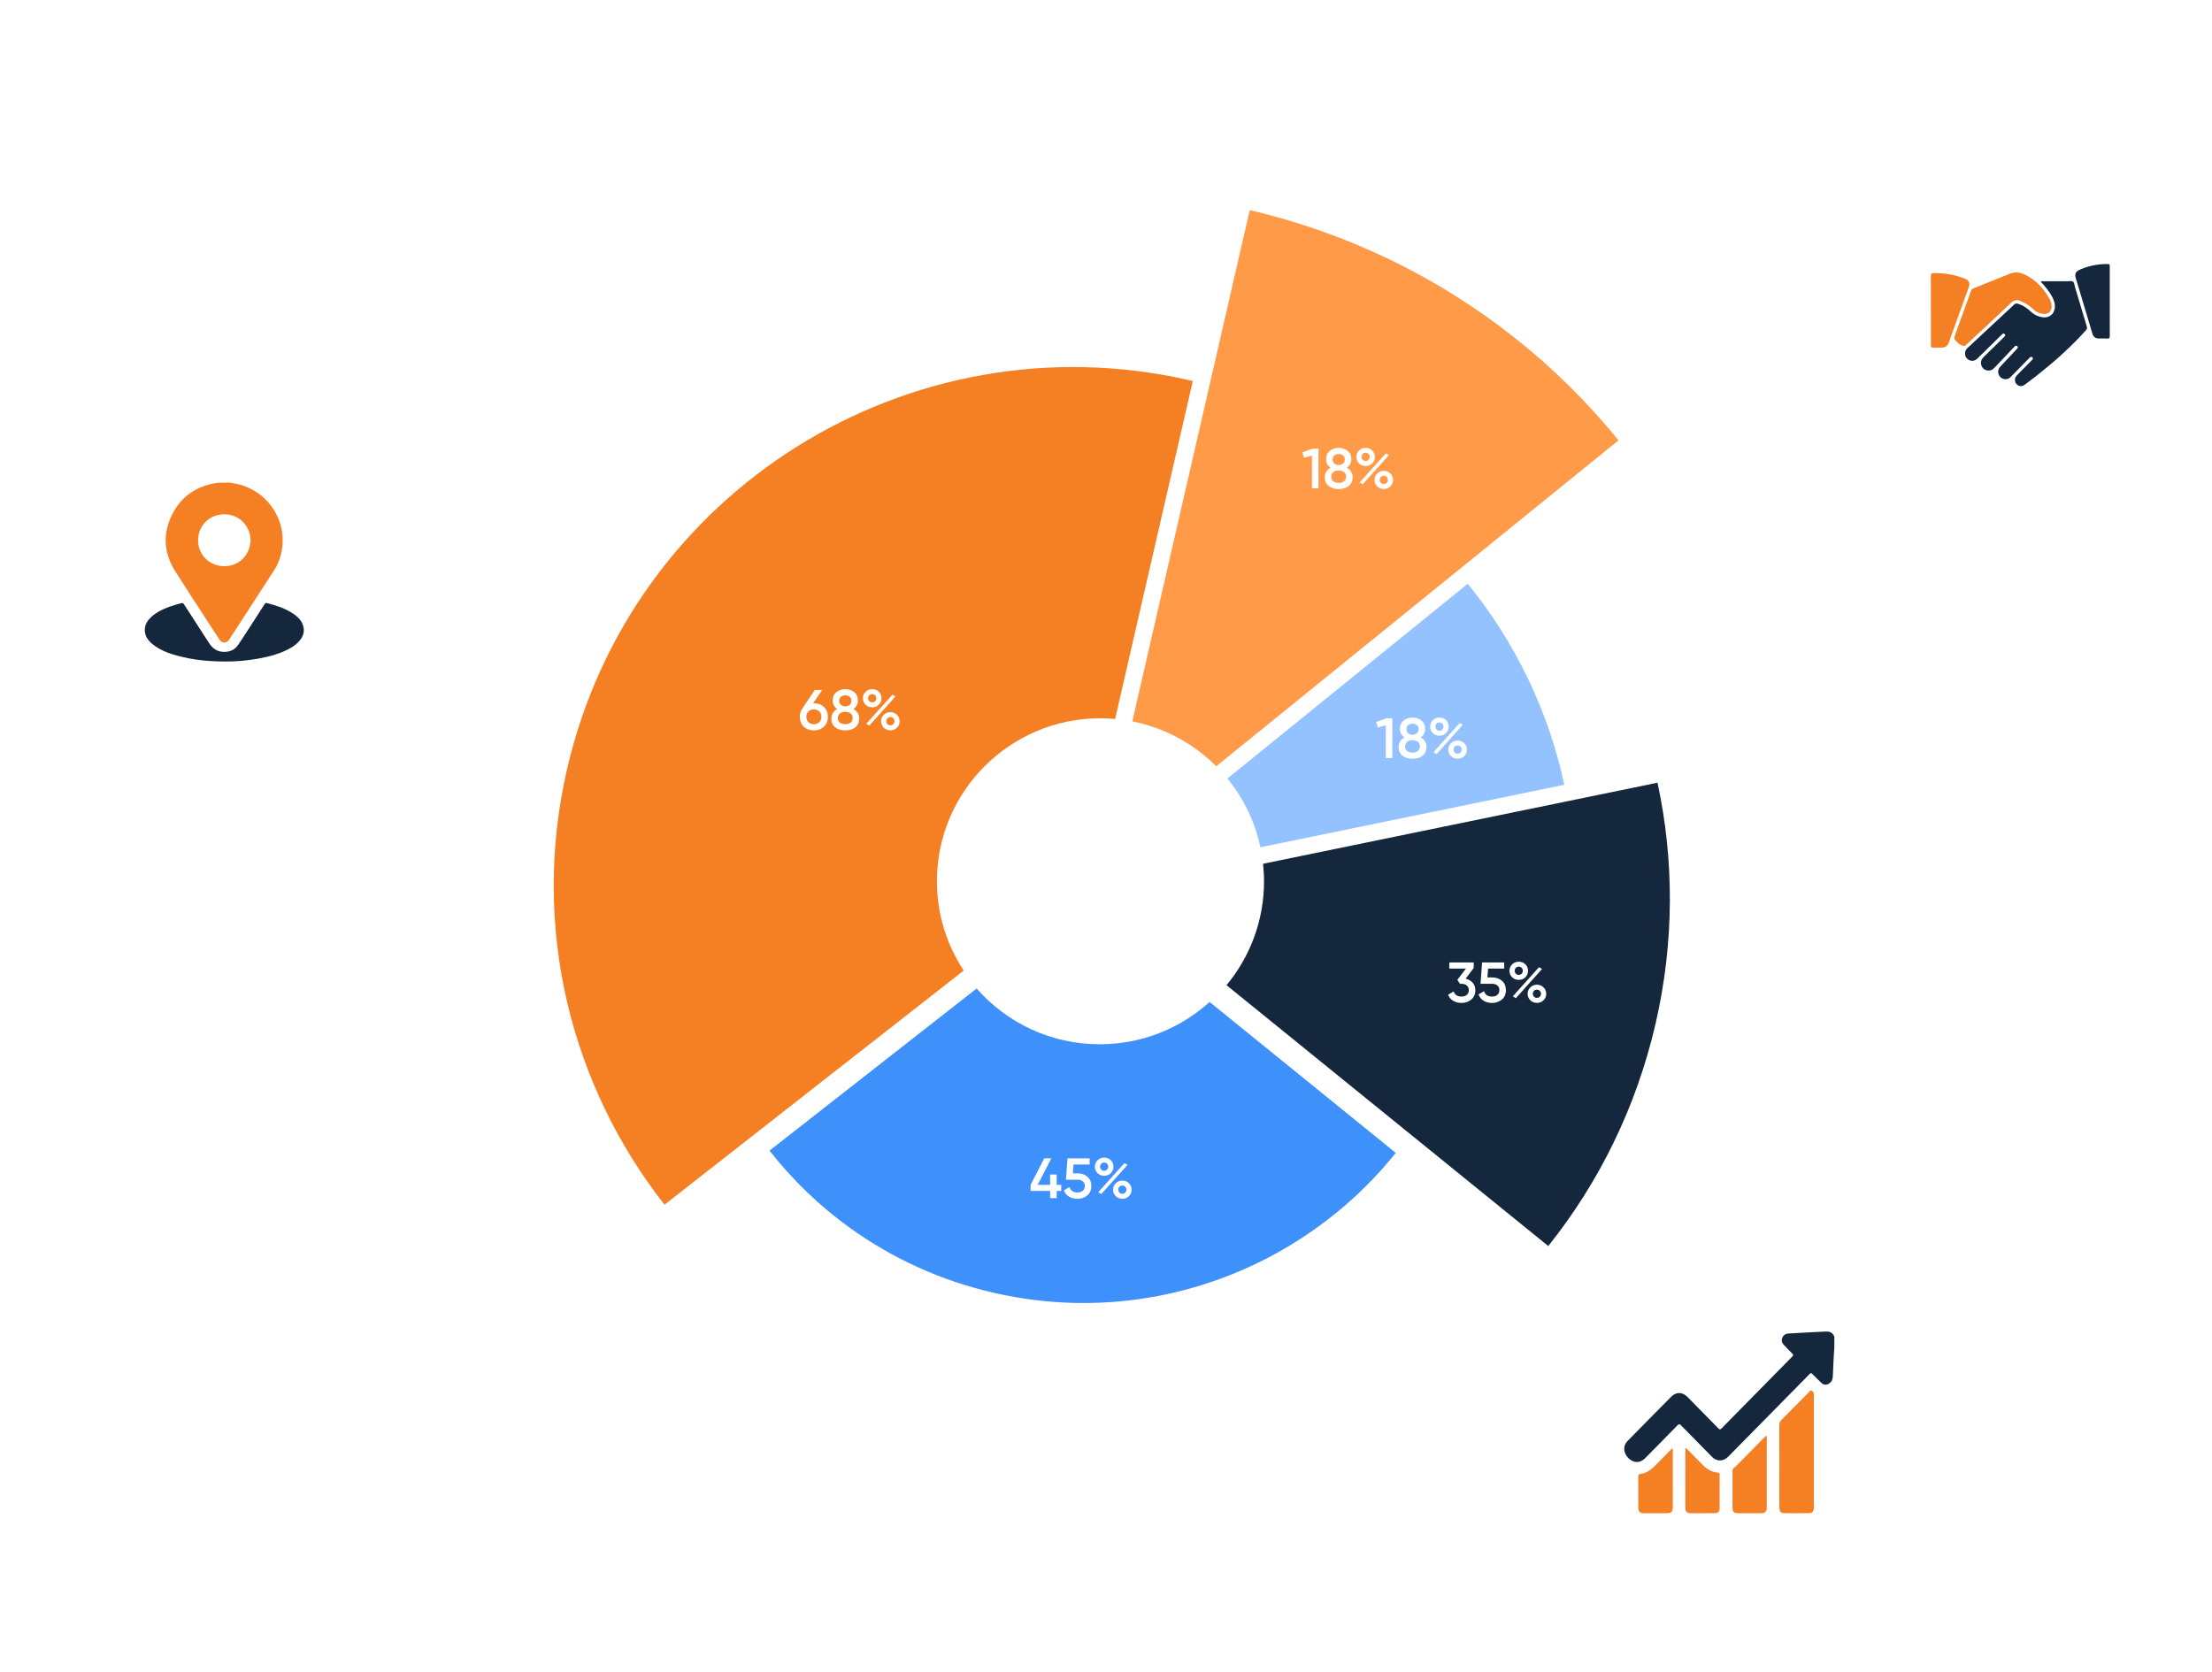 <?xml version="1.0" encoding="UTF-8"?>
<svg xmlns="http://www.w3.org/2000/svg" width="779" height="589" viewBox="0 0 779 589" fill="none">
  <g clip-path="url(#clip0_4932_101)">
    <path d="M387.546 252.985C389.28 252.985 391.013 253.089 392.712 253.227L420.068 134.215C419.687 134.111 419.34 134.008 418.958 133.938C320.422 111.401 222.233 172.826 199.662 271.063C186.834 326.853 201.188 382.505 234.021 424.33L339.388 341.855C333.424 332.833 329.957 322.014 329.957 310.4C329.957 278.702 355.753 252.985 387.546 252.985Z" fill="#F58023"></path>
    <path d="M583.701 275.694L444.807 304.246C445.015 306.251 445.154 308.325 445.154 310.399C445.154 324.295 440.196 337.05 431.944 347.005L545.25 438.882C563.071 416.587 576.246 390.074 583.077 360.416C589.699 331.588 589.56 302.829 583.735 275.729L583.701 275.694Z" fill="#14273D"></path>
    <path d="M343.983 348.146L271 405.284C279.113 415.619 288.648 424.848 299.465 432.591C314.235 443.203 331.328 451.119 350.189 455.405C387.01 463.805 423.727 456.926 453.753 438.986C468.141 430.379 480.97 419.283 491.545 406.079L425.981 352.916C415.753 362.179 402.196 367.814 387.288 367.814C369.987 367.814 354.489 360.209 343.949 348.18L343.983 348.146Z" fill="#3E90FB"></path>
    <path d="M550.902 276.421C545.319 250.358 533.566 226.092 516.889 205.629L432.256 274.209C437.908 281.122 441.964 289.383 443.871 298.44L550.902 276.421Z" fill="#93C2FF"></path>
    <path d="M428.338 269.888L570.006 155.093C559.119 141.75 546.81 129.514 533.15 118.763C506.626 97.816 475.179 82.227 440.127 74L398.764 254.091C410.205 256.338 420.433 261.972 428.338 269.922V269.888Z" fill="#FF9A49"></path>
    <path d="M462.338 158H464.338V172H462.038V160.46L459.218 161.26L458.658 159.3L462.338 158ZM474.3 164.72C475.673 165.48 476.36 166.613 476.36 168.12C476.36 169.4 475.913 170.413 475.02 171.16C474.127 171.893 472.94 172.26 471.46 172.26C469.98 172.26 468.787 171.893 467.88 171.16C466.987 170.413 466.54 169.4 466.54 168.12C466.54 167.4 466.72 166.747 467.08 166.16C467.44 165.56 467.947 165.08 468.6 164.72C467.547 164.027 467.02 163.04 467.02 161.76C467.02 160.48 467.447 159.493 468.3 158.8C469.153 158.093 470.207 157.74 471.46 157.74C472.7 157.74 473.747 158.093 474.6 158.8C475.467 159.493 475.9 160.48 475.9 161.76C475.9 163.04 475.367 164.027 474.3 164.72ZM471.46 159.92C470.833 159.92 470.32 160.087 469.92 160.42C469.52 160.753 469.32 161.233 469.32 161.86C469.32 162.46 469.52 162.933 469.92 163.28C470.333 163.627 470.847 163.8 471.46 163.8C472.06 163.8 472.567 163.627 472.98 163.28C473.393 162.933 473.6 162.46 473.6 161.86C473.6 161.233 473.393 160.753 472.98 160.42C472.58 160.087 472.073 159.92 471.46 159.92ZM471.46 170.08C472.233 170.08 472.86 169.893 473.34 169.52C473.82 169.133 474.06 168.593 474.06 167.9C474.06 167.207 473.82 166.673 473.34 166.3C472.86 165.913 472.233 165.72 471.46 165.72C470.673 165.72 470.04 165.913 469.56 166.3C469.08 166.673 468.84 167.207 468.84 167.9C468.84 168.593 469.08 169.133 469.56 169.52C470.04 169.893 470.673 170.08 471.46 170.08ZM483.26 163.22C482.647 163.833 481.873 164.14 480.94 164.14C480.007 164.14 479.227 163.833 478.6 163.22C477.973 162.593 477.66 161.833 477.66 160.94C477.66 160.047 477.973 159.293 478.6 158.68C479.227 158.053 480.007 157.74 480.94 157.74C481.873 157.74 482.647 158.047 483.26 158.66C483.887 159.273 484.2 160.033 484.2 160.94C484.2 161.833 483.887 162.593 483.26 163.22ZM480.92 162.38C481.347 162.38 481.693 162.24 481.96 161.96C482.227 161.68 482.36 161.34 482.36 160.94C482.36 160.527 482.227 160.18 481.96 159.9C481.693 159.62 481.347 159.48 480.92 159.48C480.507 159.48 480.167 159.62 479.9 159.9C479.633 160.18 479.5 160.527 479.5 160.94C479.5 161.34 479.633 161.68 479.9 161.96C480.167 162.24 480.507 162.38 480.92 162.38ZM478.84 169.94L488.06 159.68L489.14 160.3L479.92 170.58L478.84 169.94ZM487.34 172.24C486.407 172.24 485.627 171.933 485 171.32C484.373 170.693 484.06 169.933 484.06 169.04C484.06 168.147 484.373 167.393 485 166.78C485.627 166.153 486.407 165.84 487.34 165.84C488.26 165.84 489.033 166.153 489.66 166.78C490.287 167.393 490.6 168.147 490.6 169.04C490.6 169.933 490.287 170.693 489.66 171.32C489.033 171.933 488.26 172.24 487.34 172.24ZM487.32 170.48C487.747 170.48 488.093 170.34 488.36 170.06C488.627 169.78 488.76 169.44 488.76 169.04C488.76 168.627 488.627 168.28 488.36 168C488.093 167.72 487.747 167.58 487.32 167.58C486.907 167.58 486.567 167.72 486.3 168C486.033 168.28 485.9 168.627 485.9 169.04C485.9 169.44 486.033 169.78 486.3 170.06C486.567 170.34 486.907 170.48 487.32 170.48Z" fill="white"></path>
    <path d="M488.338 253H490.338V267H488.038V255.46L485.218 256.26L484.658 254.3L488.338 253ZM500.3 259.72C501.673 260.48 502.36 261.613 502.36 263.12C502.36 264.4 501.913 265.413 501.02 266.16C500.127 266.893 498.94 267.26 497.46 267.26C495.98 267.26 494.787 266.893 493.88 266.16C492.987 265.413 492.54 264.4 492.54 263.12C492.54 262.4 492.72 261.747 493.08 261.16C493.44 260.56 493.947 260.08 494.6 259.72C493.547 259.027 493.02 258.04 493.02 256.76C493.02 255.48 493.447 254.493 494.3 253.8C495.153 253.093 496.207 252.74 497.46 252.74C498.7 252.74 499.747 253.093 500.6 253.8C501.467 254.493 501.9 255.48 501.9 256.76C501.9 258.04 501.367 259.027 500.3 259.72ZM497.46 254.92C496.833 254.92 496.32 255.087 495.92 255.42C495.52 255.753 495.32 256.233 495.32 256.86C495.32 257.46 495.52 257.933 495.92 258.28C496.333 258.627 496.847 258.8 497.46 258.8C498.06 258.8 498.567 258.627 498.98 258.28C499.393 257.933 499.6 257.46 499.6 256.86C499.6 256.233 499.393 255.753 498.98 255.42C498.58 255.087 498.073 254.92 497.46 254.92ZM497.46 265.08C498.233 265.08 498.86 264.893 499.34 264.52C499.82 264.133 500.06 263.593 500.06 262.9C500.06 262.207 499.82 261.673 499.34 261.3C498.86 260.913 498.233 260.72 497.46 260.72C496.673 260.72 496.04 260.913 495.56 261.3C495.08 261.673 494.84 262.207 494.84 262.9C494.84 263.593 495.08 264.133 495.56 264.52C496.04 264.893 496.673 265.08 497.46 265.08ZM509.26 258.22C508.647 258.833 507.873 259.14 506.94 259.14C506.007 259.14 505.227 258.833 504.6 258.22C503.973 257.593 503.66 256.833 503.66 255.94C503.66 255.047 503.973 254.293 504.6 253.68C505.227 253.053 506.007 252.74 506.94 252.74C507.873 252.74 508.647 253.047 509.26 253.66C509.887 254.273 510.2 255.033 510.2 255.94C510.2 256.833 509.887 257.593 509.26 258.22ZM506.92 257.38C507.347 257.38 507.693 257.24 507.96 256.96C508.227 256.68 508.36 256.34 508.36 255.94C508.36 255.527 508.227 255.18 507.96 254.9C507.693 254.62 507.347 254.48 506.92 254.48C506.507 254.48 506.167 254.62 505.9 254.9C505.633 255.18 505.5 255.527 505.5 255.94C505.5 256.34 505.633 256.68 505.9 256.96C506.167 257.24 506.507 257.38 506.92 257.38ZM504.84 264.94L514.06 254.68L515.14 255.3L505.92 265.58L504.84 264.94ZM513.34 267.24C512.407 267.24 511.627 266.933 511 266.32C510.373 265.693 510.06 264.933 510.06 264.04C510.06 263.147 510.373 262.393 511 261.78C511.627 261.153 512.407 260.84 513.34 260.84C514.26 260.84 515.033 261.153 515.66 261.78C516.287 262.393 516.6 263.147 516.6 264.04C516.6 264.933 516.287 265.693 515.66 266.32C515.033 266.933 514.26 267.24 513.34 267.24ZM513.32 265.48C513.747 265.48 514.093 265.34 514.36 265.06C514.627 264.78 514.76 264.44 514.76 264.04C514.76 263.627 514.627 263.28 514.36 263C514.093 262.72 513.747 262.58 513.32 262.58C512.907 262.58 512.567 262.72 512.3 263C512.033 263.28 511.9 263.627 511.9 264.04C511.9 264.44 512.033 264.78 512.3 265.06C512.567 265.34 512.907 265.48 513.32 265.48Z" fill="white"></path>
    <path d="M516.153 344.72C517.166 344.96 517.986 345.433 518.613 346.14C519.253 346.833 519.573 347.707 519.573 348.76C519.573 350.16 519.099 351.26 518.153 352.06C517.206 352.86 516.046 353.26 514.673 353.26C513.606 353.26 512.646 353.013 511.793 352.52C510.953 352.027 510.346 351.307 509.973 350.36L511.933 349.22C512.346 350.42 513.259 351.02 514.673 351.02C515.473 351.02 516.106 350.82 516.573 350.42C517.039 350.007 517.273 349.453 517.273 348.76C517.273 348.067 517.039 347.52 516.573 347.12C516.106 346.72 515.473 346.52 514.673 346.52H514.153L513.233 345.14L516.253 341.16H510.393V339H518.993V340.96L516.153 344.72ZM525.578 344.28C526.911 344.28 528.038 344.68 528.958 345.48C529.878 346.267 530.338 347.36 530.338 348.76C530.338 350.16 529.865 351.26 528.918 352.06C527.971 352.86 526.811 353.26 525.438 353.26C524.331 353.26 523.351 353.007 522.498 352.5C521.645 351.98 521.038 351.233 520.678 350.26L522.658 349.12C523.031 350.387 523.958 351.02 525.438 351.02C526.225 351.02 526.851 350.82 527.318 350.42C527.798 350.007 528.038 349.453 528.038 348.76C528.038 348.067 527.805 347.52 527.338 347.12C526.871 346.72 526.251 346.52 525.478 346.52H521.398L521.938 339H529.738V341.16H524.058L523.818 344.28H525.578ZM537.186 344.22C536.573 344.833 535.799 345.14 534.866 345.14C533.933 345.14 533.153 344.833 532.526 344.22C531.899 343.593 531.586 342.833 531.586 341.94C531.586 341.047 531.899 340.293 532.526 339.68C533.153 339.053 533.933 338.74 534.866 338.74C535.799 338.74 536.573 339.047 537.186 339.66C537.813 340.273 538.126 341.033 538.126 341.94C538.126 342.833 537.813 343.593 537.186 344.22ZM534.846 343.38C535.273 343.38 535.619 343.24 535.886 342.96C536.153 342.68 536.286 342.34 536.286 341.94C536.286 341.527 536.153 341.18 535.886 340.9C535.619 340.62 535.273 340.48 534.846 340.48C534.433 340.48 534.093 340.62 533.826 340.9C533.559 341.18 533.426 341.527 533.426 341.94C533.426 342.34 533.559 342.68 533.826 342.96C534.093 343.24 534.433 343.38 534.846 343.38ZM532.766 350.94L541.986 340.68L543.066 341.3L533.846 351.58L532.766 350.94ZM541.266 353.24C540.333 353.24 539.553 352.933 538.926 352.32C538.299 351.693 537.986 350.933 537.986 350.04C537.986 349.147 538.299 348.393 538.926 347.78C539.553 347.153 540.333 346.84 541.266 346.84C542.186 346.84 542.959 347.153 543.586 347.78C544.213 348.393 544.526 349.147 544.526 350.04C544.526 350.933 544.213 351.693 543.586 352.32C542.959 352.933 542.186 353.24 541.266 353.24ZM541.246 351.48C541.673 351.48 542.019 351.34 542.286 351.06C542.553 350.78 542.686 350.44 542.686 350.04C542.686 349.627 542.553 349.28 542.286 349C542.019 348.72 541.673 348.58 541.246 348.58C540.833 348.58 540.493 348.72 540.226 349C539.959 349.28 539.826 349.627 539.826 350.04C539.826 350.44 539.959 350.78 540.226 351.06C540.493 351.34 540.833 351.48 541.246 351.48Z" fill="white"></path>
    <path d="M373.735 417.34V419.48H372.135V422H369.815V419.48H362.935V417.34L367.755 408H370.255L365.435 417.34H369.815V413.7H372.135V417.34H373.735ZM379.576 413.28C380.91 413.28 382.036 413.68 382.956 414.48C383.876 415.267 384.336 416.36 384.336 417.76C384.336 419.16 383.863 420.26 382.916 421.06C381.97 421.86 380.81 422.26 379.436 422.26C378.33 422.26 377.35 422.007 376.496 421.5C375.643 420.98 375.036 420.233 374.676 419.26L376.656 418.12C377.03 419.387 377.956 420.02 379.436 420.02C380.223 420.02 380.85 419.82 381.316 419.42C381.796 419.007 382.036 418.453 382.036 417.76C382.036 417.067 381.803 416.52 381.336 416.12C380.87 415.72 380.25 415.52 379.476 415.52H375.396L375.936 408H383.736V410.16H378.056L377.816 413.28H379.576ZM391.184 413.22C390.571 413.833 389.797 414.14 388.864 414.14C387.931 414.14 387.151 413.833 386.524 413.22C385.897 412.593 385.584 411.833 385.584 410.94C385.584 410.047 385.897 409.293 386.524 408.68C387.151 408.053 387.931 407.74 388.864 407.74C389.797 407.74 390.571 408.047 391.184 408.66C391.811 409.273 392.124 410.033 392.124 410.94C392.124 411.833 391.811 412.593 391.184 413.22ZM388.844 412.38C389.271 412.38 389.617 412.24 389.884 411.96C390.151 411.68 390.284 411.34 390.284 410.94C390.284 410.527 390.151 410.18 389.884 409.9C389.617 409.62 389.271 409.48 388.844 409.48C388.431 409.48 388.091 409.62 387.824 409.9C387.557 410.18 387.424 410.527 387.424 410.94C387.424 411.34 387.557 411.68 387.824 411.96C388.091 412.24 388.431 412.38 388.844 412.38ZM386.764 419.94L395.984 409.68L397.064 410.3L387.844 420.58L386.764 419.94ZM395.264 422.24C394.331 422.24 393.551 421.933 392.924 421.32C392.297 420.693 391.984 419.933 391.984 419.04C391.984 418.147 392.297 417.393 392.924 416.78C393.551 416.153 394.331 415.84 395.264 415.84C396.184 415.84 396.957 416.153 397.584 416.78C398.211 417.393 398.524 418.147 398.524 419.04C398.524 419.933 398.211 420.693 397.584 421.32C396.957 421.933 396.184 422.24 395.264 422.24ZM395.244 420.48C395.671 420.48 396.017 420.34 396.284 420.06C396.551 419.78 396.684 419.44 396.684 419.04C396.684 418.627 396.551 418.28 396.284 418C396.017 417.72 395.671 417.58 395.244 417.58C394.831 417.58 394.491 417.72 394.224 418C393.957 418.28 393.824 418.627 393.824 419.04C393.824 419.44 393.957 419.78 394.224 420.06C394.491 420.34 394.831 420.48 395.244 420.48Z" fill="white"></path>
    <path d="M286.63 247.7C288.083 247.7 289.27 248.147 290.19 249.04C291.11 249.92 291.57 251.067 291.57 252.48C291.57 253.893 291.11 255.047 290.19 255.94C289.27 256.82 288.083 257.26 286.63 257.26C285.163 257.26 283.97 256.82 283.05 255.94C282.13 255.047 281.67 253.893 281.67 252.48C281.67 251.413 281.95 250.473 282.51 249.66L286.95 243H289.57L286.37 247.7H286.63ZM286.63 255.08C287.403 255.08 288.037 254.847 288.53 254.38C289.023 253.9 289.27 253.267 289.27 252.48C289.27 251.693 289.023 251.067 288.53 250.6C288.037 250.12 287.403 249.88 286.63 249.88C285.843 249.88 285.203 250.12 284.71 250.6C284.217 251.067 283.97 251.693 283.97 252.48C283.97 253.267 284.217 253.9 284.71 254.38C285.203 254.847 285.843 255.08 286.63 255.08ZM300.528 249.72C301.902 250.48 302.588 251.613 302.588 253.12C302.588 254.4 302.142 255.413 301.248 256.16C300.355 256.893 299.168 257.26 297.688 257.26C296.208 257.26 295.015 256.893 294.108 256.16C293.215 255.413 292.768 254.4 292.768 253.12C292.768 252.4 292.948 251.747 293.308 251.16C293.668 250.56 294.175 250.08 294.828 249.72C293.775 249.027 293.248 248.04 293.248 246.76C293.248 245.48 293.675 244.493 294.528 243.8C295.382 243.093 296.435 242.74 297.688 242.74C298.928 242.74 299.975 243.093 300.828 243.8C301.695 244.493 302.128 245.48 302.128 246.76C302.128 248.04 301.595 249.027 300.528 249.72ZM297.688 244.92C297.062 244.92 296.548 245.087 296.148 245.42C295.748 245.753 295.548 246.233 295.548 246.86C295.548 247.46 295.748 247.933 296.148 248.28C296.562 248.627 297.075 248.8 297.688 248.8C298.288 248.8 298.795 248.627 299.208 248.28C299.622 247.933 299.828 247.46 299.828 246.86C299.828 246.233 299.622 245.753 299.208 245.42C298.808 245.087 298.302 244.92 297.688 244.92ZM297.688 255.08C298.462 255.08 299.088 254.893 299.568 254.52C300.048 254.133 300.288 253.593 300.288 252.9C300.288 252.207 300.048 251.673 299.568 251.3C299.088 250.913 298.462 250.72 297.688 250.72C296.902 250.72 296.268 250.913 295.788 251.3C295.308 251.673 295.068 252.207 295.068 252.9C295.068 253.593 295.308 254.133 295.788 254.52C296.268 254.893 296.902 255.08 297.688 255.08ZM309.489 248.22C308.875 248.833 308.102 249.14 307.169 249.14C306.235 249.14 305.455 248.833 304.829 248.22C304.202 247.593 303.889 246.833 303.889 245.94C303.889 245.047 304.202 244.293 304.829 243.68C305.455 243.053 306.235 242.74 307.169 242.74C308.102 242.74 308.875 243.047 309.489 243.66C310.115 244.273 310.429 245.033 310.429 245.94C310.429 246.833 310.115 247.593 309.489 248.22ZM307.149 247.38C307.575 247.38 307.922 247.24 308.189 246.96C308.455 246.68 308.589 246.34 308.589 245.94C308.589 245.527 308.455 245.18 308.189 244.9C307.922 244.62 307.575 244.48 307.149 244.48C306.735 244.48 306.395 244.62 306.129 244.9C305.862 245.18 305.729 245.527 305.729 245.94C305.729 246.34 305.862 246.68 306.129 246.96C306.395 247.24 306.735 247.38 307.149 247.38ZM305.069 254.94L314.289 244.68L315.369 245.3L306.149 255.58L305.069 254.94ZM313.569 257.24C312.635 257.24 311.855 256.933 311.229 256.32C310.602 255.693 310.289 254.933 310.289 254.04C310.289 253.147 310.602 252.393 311.229 251.78C311.855 251.153 312.635 250.84 313.569 250.84C314.489 250.84 315.262 251.153 315.889 251.78C316.515 252.393 316.829 253.147 316.829 254.04C316.829 254.933 316.515 255.693 315.889 256.32C315.262 256.933 314.489 257.24 313.569 257.24ZM313.549 255.48C313.975 255.48 314.322 255.34 314.589 255.06C314.855 254.78 314.989 254.44 314.989 254.04C314.989 253.627 314.855 253.28 314.589 253C314.322 252.72 313.975 252.58 313.549 252.58C313.135 252.58 312.795 252.72 312.529 253C312.262 253.28 312.129 253.627 312.129 254.04C312.129 254.44 312.262 254.78 312.529 255.06C312.795 255.34 313.135 255.48 313.549 255.48Z" fill="white"></path>
  </g>
  <g filter="url(#filter0_dd_4932_101)">
    <path d="M16 161.5C16 149.074 26.074 139 38.5 139H119.5C131.926 139 142 149.074 142 161.5V242.5C142 254.926 131.926 265 119.5 265H38.5C26.074 265 16 254.926 16 242.5V161.5Z" fill="white"></path>
  </g>
  <g clip-path="url(#clip1_4932_101)">
    <path d="M81.101 170C82.891 170.314 84.675 170.641 86.379 171.315C91.272 173.251 94.934 176.517 97.334 181.162C99.042 184.47 99.739 187.995 99.496 191.686C99.277 195.01 98.302 198.132 96.488 200.945C91.358 208.904 86.189 216.839 81.034 224.785C80.911 224.974 80.79 225.165 80.66 225.35C79.755 226.633 78.192 226.647 77.321 225.339C76.01 223.374 74.74 221.382 73.455 219.398C69.537 213.345 65.561 207.328 61.719 201.228C57.49 194.513 57.224 187.497 60.972 180.557C64.244 174.499 69.576 171.089 76.457 170.094C76.599 170.074 76.737 170.032 76.877 170C78.285 170 79.693 170 81.101 170ZM88.25 190.298C88.127 185.18 84.263 181.161 79.001 181.149C73.83 181.136 69.77 185.066 69.758 190.275C69.745 195.394 73.715 199.413 78.977 199.425C84.148 199.437 88.104 195.508 88.25 190.298Z" fill="#F58023"></path>
    <path d="M79.649 232.997C73.462 233.011 68.005 232.443 62.66 231.009C59.446 230.148 56.342 229.015 53.725 226.89C52.081 225.555 50.925 223.932 51.003 221.692C51.067 219.862 52.011 218.475 53.301 217.283C54.945 215.762 56.917 214.771 58.992 213.968C60.574 213.355 62.201 212.885 63.841 212.451C64.318 212.325 64.542 212.456 64.791 212.844C67.762 217.455 70.75 222.058 73.732 226.662C75.048 228.695 76.907 229.723 79.363 229.599C81.208 229.505 82.762 228.753 83.798 227.244C85.531 224.72 87.162 222.129 88.83 219.56C90.284 217.32 91.733 215.075 93.178 212.828C93.364 212.539 93.529 212.295 93.957 212.406C97.189 213.249 100.369 214.217 103.173 216.099C104.615 217.066 105.896 218.21 106.56 219.847C107.473 222.098 106.919 224.108 105.325 225.871C103.769 227.592 101.77 228.666 99.661 229.548C96.071 231.048 92.294 231.845 88.451 232.377C85.311 232.811 82.158 233.031 79.649 232.999V232.997Z" fill="#14273D"></path>
  </g>
  <g filter="url(#filter1_dd_4932_101)">
    <path d="M546 461.5C546 449.074 556.074 439 568.5 439H649.5C661.926 439 672 449.074 672 461.5V542.5C672 554.926 661.926 565 649.5 565H568.5C556.074 565 546 554.926 546 542.5V461.5Z" fill="white"></path>
  </g>
  <g clip-path="url(#clip2_4932_101)">
    <path d="M646 474.596C645.92 475.787 645.824 476.977 645.765 478.17C645.653 480.413 645.569 482.658 645.458 484.902C645.412 485.848 645.078 486.657 644.285 487.227C643.327 487.915 642.32 487.902 641.452 487.093C640.441 486.153 639.471 485.166 638.492 484.19C637.778 483.481 637.781 483.475 637.094 484.173C631.478 489.876 625.862 495.578 620.246 501.281C616.4 505.186 612.558 509.095 608.705 512.995C607.197 514.523 605.43 514.814 603.788 513.846C603.366 513.598 603.028 513.249 602.688 512.904C599.114 509.276 595.531 505.656 591.978 502.006C591.504 501.52 591.25 501.535 590.786 502.01C587.026 505.865 583.241 509.695 579.461 513.528C578.07 514.938 576.537 515.316 575.01 514.643C573.199 513.846 571.926 511.926 572.004 510.117C572.048 509.084 572.502 508.238 573.203 507.525C578.307 502.338 583.4 497.143 588.533 491.985C590.33 490.18 592.493 490.244 594.282 492.053C597.914 495.728 601.542 499.404 605.15 503.102C605.596 503.559 605.841 503.565 606.293 503.106C614.565 494.675 622.853 486.257 631.15 477.85C631.562 477.433 631.621 477.183 631.173 476.746C630.162 475.769 629.2 474.741 628.234 473.72C627.569 473.018 627.26 472.209 627.655 471.243C628.056 470.266 628.784 469.758 629.824 469.702C632.25 469.568 634.673 469.423 637.096 469.293C638.944 469.194 640.795 469.124 642.643 469.015C644.472 468.909 645.322 469.341 646 470.784V474.598V474.596Z" fill="#14273D"></path>
    <path d="M638.795 511.18C638.795 517.63 638.795 524.081 638.795 530.53C638.795 530.848 638.805 531.168 638.763 531.48C638.635 532.444 638.152 532.964 637.199 532.975C634.216 533.008 631.232 533.008 628.249 532.975C627.285 532.965 626.807 532.461 626.672 531.498C626.632 531.209 626.633 530.914 626.633 530.621C626.633 521.044 626.637 511.467 626.62 501.89C626.62 501.2 626.813 500.704 627.3 500.215C630.584 496.917 633.84 493.589 637.115 490.279C637.334 490.056 637.537 489.587 637.905 489.799C638.322 490.037 638.795 490.332 638.791 490.95C638.791 491.195 638.795 491.439 638.795 491.683C638.795 498.181 638.795 504.681 638.795 511.178V511.18Z" fill="#F58023"></path>
    <path d="M622.207 518.891C622.207 522.899 622.207 526.909 622.207 530.917C622.207 532.476 621.709 532.988 620.179 532.992C617.508 532.998 614.835 532.998 612.163 532.992C610.601 532.988 610.129 532.511 610.129 530.948C610.129 526.719 610.137 522.49 610.12 518.261C610.118 517.701 610.242 517.292 610.727 516.962C611.141 516.681 611.493 516.293 611.85 515.932C615.003 512.739 618.149 509.539 621.298 506.342C621.434 506.204 621.568 506.063 621.711 505.933C621.995 505.675 622.182 505.7 622.2 506.129C622.209 506.348 622.207 506.569 622.207 506.788C622.207 510.821 622.207 514.854 622.207 518.888V518.891Z" fill="#F58023"></path>
    <path d="M593.532 520.98C593.532 517.583 593.53 514.186 593.538 510.789C593.538 510.56 593.417 510.234 593.673 510.122C593.937 510.007 594.074 510.329 594.233 510.49C596.06 512.332 597.889 514.174 599.696 516.036C601.168 517.554 602.898 518.522 605.01 518.7C605.482 518.739 605.617 518.962 605.615 519.406C605.606 523.414 605.619 527.422 605.602 531.43C605.598 532.463 605.006 532.975 603.828 532.987C601.878 533.008 599.929 532.995 597.979 532.995C597.112 532.995 596.245 533.006 595.38 532.991C594.084 532.968 593.538 532.409 593.534 531.096C593.526 527.724 593.532 524.35 593.532 520.978V520.98Z" fill="#F58023"></path>
    <path d="M589.111 521.065C589.111 524.315 589.113 527.565 589.111 530.814C589.111 532.497 588.617 532.992 586.946 532.994C584.299 532.996 581.653 532.998 579.004 532.994C577.488 532.99 576.957 532.466 576.953 530.921C576.942 527.33 576.955 523.737 576.944 520.146C576.944 519.618 577.034 519.242 577.639 519.172C579.646 518.936 581.244 517.893 582.642 516.483C584.553 514.554 586.451 512.611 588.365 510.683C588.539 510.509 588.684 510.14 588.974 510.28C589.239 510.408 589.106 510.769 589.106 511.023C589.113 514.369 589.111 517.718 589.111 521.065Z" fill="#F58023"></path>
  </g>
  <g filter="url(#filter2_dd_4932_101)">
    <path d="M660 81.393C660 71.235 668.235 63 678.393 63H744.607C754.765 63 763 71.235 763 81.393V147.607C763 157.765 754.765 166 744.607 166H678.393C668.235 166 660 157.765 660 147.607V81.393Z" fill="white"></path>
  </g>
  <g clip-path="url(#clip3_4932_101)">
    <path d="M724.4 99.064C722.718 99.064 721.036 99.061 719.353 99.068C719.165 99.068 718.904 98.974 718.807 99.181C718.704 99.405 718.963 99.522 719.089 99.661C720.392 101.077 721.597 102.573 722.553 104.256C723.307 105.582 723.843 106.997 723.632 108.555C723.311 110.918 721.371 112.192 718.945 111.689C717.508 111.392 716.237 110.77 715.155 109.728C713.822 108.447 712.308 107.447 710.507 106.959C710.097 106.847 709.762 106.867 709.416 107.191C703.975 112.273 698.521 117.342 693.07 122.413C692.605 122.845 692.206 123.316 692.08 123.968C691.858 125.102 692.317 126.158 693.285 126.734C694.25 127.309 695.423 127.185 696.294 126.363C697.316 125.399 698.308 124.404 699.311 123.418C701.171 121.589 703.029 119.757 704.889 117.926C704.953 117.863 705.016 117.802 705.08 117.74C705.371 117.459 705.71 117.335 706.01 117.668C706.312 118.002 706.145 118.333 705.863 118.611C705.529 118.939 705.197 119.27 704.864 119.598C702.747 121.676 700.63 123.752 698.514 125.833C697.732 126.603 697.442 127.524 697.757 128.598C698.08 129.704 698.855 130.318 699.948 130.502C700.867 130.655 701.645 130.309 702.282 129.639C704.418 127.392 706.553 125.141 708.69 122.892C708.983 122.584 709.265 122.267 709.577 121.98C709.856 121.726 710.189 121.683 710.468 121.973C710.741 122.26 710.614 122.561 710.381 122.809C709.622 123.628 708.858 124.44 708.092 125.251C706.867 126.55 705.625 127.833 704.42 129.151C703.547 130.106 703.464 131.439 704.152 132.438C704.839 133.434 706.095 133.82 707.217 133.386C707.643 133.22 707.966 132.917 708.28 132.598C710.31 130.527 712.344 128.459 714.376 126.388C714.486 126.277 714.598 126.168 714.704 126.055C715.006 125.736 715.368 125.503 715.742 125.849C716.161 126.237 715.833 126.581 715.543 126.875C713.84 128.61 712.136 130.345 710.424 132.072C710.003 132.495 709.671 132.96 709.614 133.575C709.533 134.456 709.834 135.18 710.583 135.649C711.401 136.161 712.244 136.105 713.013 135.539C714.338 134.562 715.652 133.568 716.949 132.553C722.635 128.1 728.061 123.345 733.02 118.059C733.538 117.506 734.013 116.908 734.556 116.38C735.021 115.927 735.059 115.475 734.876 114.871C733.483 110.276 732.122 105.672 730.737 101.075C730.544 100.435 730.56 99.61 730.06 99.216C729.531 98.797 728.734 99.088 728.056 99.071C726.839 99.044 725.621 99.064 724.404 99.064H724.4Z" fill="#14273D"></path>
    <path d="M710.062 95.968C709.21 95.968 708.397 96.166 707.609 96.485C703.396 98.19 699.183 99.9 694.965 101.59C694.534 101.763 694.293 102.017 694.135 102.459C692.225 107.778 690.307 113.094 688.366 118.401C688.16 118.962 688.229 119.365 688.598 119.809C689.34 120.699 690.16 121.456 691.283 121.82C691.661 121.942 691.938 121.895 692.241 121.612C697.538 116.671 702.88 111.779 708.119 106.776C709.244 105.702 710.239 105.481 711.597 106.041C713.261 106.728 714.754 107.663 716.044 108.923C717.009 109.865 718.175 110.37 719.467 110.568C721.462 110.876 722.809 109.425 722.484 107.394C722.358 106.607 722.129 105.852 721.737 105.174C719.68 101.614 717.038 98.653 713.309 96.833C712.285 96.332 711.224 95.953 710.064 95.97L710.062 95.968Z" fill="#F58023"></path>
    <path d="M680.007 109.398C680.007 113.422 680.007 117.446 680.007 121.47C680.007 122.389 680.046 122.43 680.932 122.434C681.883 122.438 682.836 122.429 683.787 122.434C685.07 122.441 685.883 121.863 686.328 120.601C687.792 116.457 689.308 112.33 690.804 108.196C691.643 105.877 692.49 103.56 693.317 101.235C693.877 99.658 693.439 98.707 691.89 98.112C688.309 96.735 684.61 96.087 680.776 96.213C680.135 96.234 679.997 96.483 679.998 97.06C680.012 101.174 680.005 105.288 680.005 109.402L680.007 109.398Z" fill="#F58023"></path>
    <path d="M742.991 106.07C742.991 102.025 742.993 97.979 742.991 93.936C742.991 93.018 742.972 93.004 742.052 93C738.688 92.986 735.46 93.654 732.377 95.022C731.002 95.633 730.59 96.502 731.02 97.943C732.966 104.477 734.924 111.01 736.89 117.538C737.24 118.701 737.951 119.213 739.154 119.227C740.173 119.24 741.192 119.2 742.209 119.241C742.837 119.267 743.002 119 743 118.407C742.984 114.295 742.991 110.183 742.991 106.07Z" fill="#14273D"></path>
  </g>
  <path d="M104.676 65L103.402 61.334H95.654L94.38 65H91.13L97.734 46.8H101.322L107.9 65H104.676ZM96.642 58.526H102.414L99.528 50.31L96.642 58.526ZM115.781 65.338C113.822 65.338 112.184 64.679 110.867 63.362C109.567 62.045 108.917 60.424 108.917 58.5C108.917 56.559 109.567 54.938 110.867 53.638C112.184 52.321 113.822 51.662 115.781 51.662C117.046 51.662 118.199 51.965 119.239 52.572C120.279 53.179 121.059 53.993 121.579 55.016L119.161 56.42C118.866 55.796 118.416 55.311 117.809 54.964C117.22 54.6 116.535 54.418 115.755 54.418C114.611 54.418 113.649 54.808 112.869 55.588C112.106 56.368 111.725 57.339 111.725 58.5C111.725 59.661 112.106 60.632 112.869 61.412C113.649 62.192 114.611 62.582 115.755 62.582C116.518 62.582 117.202 62.4 117.809 62.036C118.433 61.672 118.901 61.187 119.213 60.58L121.631 61.958C121.076 62.998 120.279 63.821 119.239 64.428C118.199 65.035 117.046 65.338 115.781 65.338ZM131.215 54.704H127.991V60.944C127.991 61.481 128.112 61.871 128.355 62.114C128.597 62.339 128.953 62.469 129.421 62.504C129.906 62.521 130.504 62.513 131.215 62.478V65C129.065 65.26 127.523 65.078 126.587 64.454C125.651 63.813 125.183 62.643 125.183 60.944V54.704H122.791V52H125.183V49.192L127.991 48.36V52H131.215V54.704ZM136.713 49.53C136.367 49.877 135.951 50.05 135.465 50.05C134.98 50.05 134.555 49.877 134.191 49.53C133.845 49.166 133.671 48.741 133.671 48.256C133.671 47.771 133.845 47.355 134.191 47.008C134.538 46.644 134.963 46.462 135.465 46.462C135.968 46.462 136.393 46.644 136.739 47.008C137.086 47.355 137.259 47.771 137.259 48.256C137.259 48.741 137.077 49.166 136.713 49.53ZM134.061 65V52H136.869V65H134.061ZM149.244 52H152.312L147.242 65H143.992L138.922 52H141.99L145.63 61.88L149.244 52ZM156.092 59.696C156.3 60.684 156.777 61.447 157.522 61.984C158.267 62.504 159.177 62.764 160.252 62.764C161.743 62.764 162.861 62.227 163.606 61.152L165.92 62.504C164.637 64.393 162.739 65.338 160.226 65.338C158.111 65.338 156.404 64.697 155.104 63.414C153.804 62.114 153.154 60.476 153.154 58.5C153.154 56.559 153.795 54.938 155.078 53.638C156.361 52.321 158.007 51.662 160.018 51.662C161.925 51.662 163.485 52.329 164.698 53.664C165.929 54.999 166.544 56.619 166.544 58.526C166.544 58.821 166.509 59.211 166.44 59.696H156.092ZM156.066 57.408H163.71C163.519 56.351 163.077 55.553 162.384 55.016C161.708 54.479 160.911 54.21 159.992 54.21C158.952 54.21 158.085 54.496 157.392 55.068C156.699 55.64 156.257 56.42 156.066 57.408ZM186.957 49.66H179.287V54.756H186.697V57.616H179.287V65H176.297V46.8H186.957V49.66ZM189.872 65V46.02H192.68V65H189.872ZM198.45 59.696C198.658 60.684 199.135 61.447 199.88 61.984C200.626 62.504 201.536 62.764 202.61 62.764C204.101 62.764 205.219 62.227 205.964 61.152L208.278 62.504C206.996 64.393 205.098 65.338 202.584 65.338C200.47 65.338 198.762 64.697 197.462 63.414C196.162 62.114 195.512 60.476 195.512 58.5C195.512 56.559 196.154 54.938 197.436 53.638C198.719 52.321 200.366 51.662 202.376 51.662C204.283 51.662 205.843 52.329 207.056 53.664C208.287 54.999 208.902 56.619 208.902 58.526C208.902 58.821 208.868 59.211 208.798 59.696H198.45ZM198.424 57.408H206.068C205.878 56.351 205.436 55.553 204.742 55.016C204.066 54.479 203.269 54.21 202.35 54.21C201.31 54.21 200.444 54.496 199.75 55.068C199.057 55.64 198.615 56.42 198.424 57.408ZM213.807 59.696C214.015 60.684 214.492 61.447 215.237 61.984C215.982 62.504 216.892 62.764 217.967 62.764C219.458 62.764 220.576 62.227 221.321 61.152L223.635 62.504C222.352 64.393 220.454 65.338 217.941 65.338C215.826 65.338 214.119 64.697 212.819 63.414C211.519 62.114 210.869 60.476 210.869 58.5C210.869 56.559 211.51 54.938 212.793 53.638C214.076 52.321 215.722 51.662 217.733 51.662C219.64 51.662 221.2 52.329 222.413 53.664C223.644 54.999 224.259 56.619 224.259 58.526C224.259 58.821 224.224 59.211 224.155 59.696H213.807ZM213.781 57.408H221.425C221.234 56.351 220.792 55.553 220.099 55.016C219.423 54.479 218.626 54.21 217.707 54.21C216.667 54.21 215.8 54.496 215.107 55.068C214.414 55.64 213.972 56.42 213.781 57.408ZM233.878 54.704H230.654V60.944C230.654 61.481 230.775 61.871 231.018 62.114C231.26 62.339 231.616 62.469 232.084 62.504C232.569 62.521 233.167 62.513 233.878 62.478V65C231.728 65.26 230.186 65.078 229.25 64.454C228.314 63.813 227.846 62.643 227.846 60.944V54.704H225.454V52H227.846V49.192L230.654 48.36V52H233.878V54.704ZM246.823 62.14H254.233V65H243.833V46.8H246.823V62.14ZM259.222 49.53C258.876 49.877 258.46 50.05 257.974 50.05C257.489 50.05 257.064 49.877 256.7 49.53C256.354 49.166 256.18 48.741 256.18 48.256C256.18 47.771 256.354 47.355 256.7 47.008C257.047 46.644 257.472 46.462 257.974 46.462C258.477 46.462 258.902 46.644 259.248 47.008C259.595 47.355 259.768 47.771 259.768 48.256C259.768 48.741 259.586 49.166 259.222 49.53ZM256.57 65V52H259.378V65H256.57ZM265.385 55.588C265.385 56.021 265.619 56.368 266.087 56.628C266.572 56.871 267.153 57.087 267.829 57.278C268.522 57.451 269.215 57.659 269.909 57.902C270.602 58.145 271.183 58.561 271.651 59.15C272.136 59.722 272.379 60.45 272.379 61.334C272.379 62.582 271.893 63.561 270.923 64.272C269.969 64.983 268.765 65.338 267.309 65.338C266.026 65.338 264.925 65.069 264.007 64.532C263.088 63.995 262.421 63.249 262.005 62.296L264.423 60.892C264.873 62.14 265.835 62.764 267.309 62.764C268.782 62.764 269.519 62.279 269.519 61.308C269.519 60.892 269.276 60.554 268.791 60.294C268.323 60.034 267.742 59.817 267.049 59.644C266.373 59.453 265.688 59.237 264.995 58.994C264.301 58.751 263.712 58.353 263.227 57.798C262.759 57.226 262.525 56.507 262.525 55.64C262.525 54.444 262.975 53.482 263.877 52.754C264.795 52.026 265.931 51.662 267.283 51.662C268.357 51.662 269.311 51.905 270.143 52.39C270.992 52.858 271.642 53.517 272.093 54.366L269.727 55.692C269.276 54.704 268.461 54.21 267.283 54.21C266.745 54.21 266.295 54.331 265.931 54.574C265.567 54.799 265.385 55.137 265.385 55.588ZM281.893 54.704H278.669V60.944C278.669 61.481 278.791 61.871 279.033 62.114C279.276 62.339 279.631 62.469 280.099 62.504C280.585 62.521 281.183 62.513 281.893 62.478V65C279.744 65.26 278.201 65.078 277.265 64.454C276.329 63.813 275.861 62.643 275.861 60.944V54.704H273.469V52H275.861V49.192L278.669 48.36V52H281.893V54.704Z" fill="white"></path>
  <defs>
    <filter id="filter0_dd_4932_101" x="0" y="131" width="158" height="158" filterUnits="userSpaceOnUse" color-interpolation-filters="sRGB">
      <feFlood flood-opacity="0" result="BackgroundImageFix"></feFlood>
      <feColorMatrix in="SourceAlpha" type="matrix" values="0 0 0 0 0 0 0 0 0 0 0 0 0 0 0 0 0 0 127 0" result="hardAlpha"></feColorMatrix>
      <feMorphology radius="4" operator="erode" in="SourceAlpha" result="effect1_dropShadow_4932_101"></feMorphology>
      <feOffset dy="8"></feOffset>
      <feGaussianBlur stdDeviation="10"></feGaussianBlur>
      <feColorMatrix type="matrix" values="0 0 0 0 0.09 0 0 0 0 0.094 0 0 0 0 0.094 0 0 0 0.12 0"></feColorMatrix>
      <feBlend mode="normal" in2="BackgroundImageFix" result="effect1_dropShadow_4932_101"></feBlend>
      <feColorMatrix in="SourceAlpha" type="matrix" values="0 0 0 0 0 0 0 0 0 0 0 0 0 0 0 0 0 0 127 0" result="hardAlpha"></feColorMatrix>
      <feMorphology radius="3" operator="erode" in="SourceAlpha" result="effect2_dropShadow_4932_101"></feMorphology>
      <feOffset dy="3"></feOffset>
      <feGaussianBlur stdDeviation="3"></feGaussianBlur>
      <feColorMatrix type="matrix" values="0 0 0 0 0.09 0 0 0 0 0.094 0 0 0 0 0.094 0 0 0 0.08 0"></feColorMatrix>
      <feBlend mode="normal" in2="effect1_dropShadow_4932_101" result="effect2_dropShadow_4932_101"></feBlend>
      <feBlend mode="normal" in="SourceGraphic" in2="effect2_dropShadow_4932_101" result="shape"></feBlend>
    </filter>
    <filter id="filter1_dd_4932_101" x="530" y="431" width="158" height="158" filterUnits="userSpaceOnUse" color-interpolation-filters="sRGB">
      <feFlood flood-opacity="0" result="BackgroundImageFix"></feFlood>
      <feColorMatrix in="SourceAlpha" type="matrix" values="0 0 0 0 0 0 0 0 0 0 0 0 0 0 0 0 0 0 127 0" result="hardAlpha"></feColorMatrix>
      <feMorphology radius="4" operator="erode" in="SourceAlpha" result="effect1_dropShadow_4932_101"></feMorphology>
      <feOffset dy="8"></feOffset>
      <feGaussianBlur stdDeviation="10"></feGaussianBlur>
      <feColorMatrix type="matrix" values="0 0 0 0 0.09 0 0 0 0 0.094 0 0 0 0 0.094 0 0 0 0.12 0"></feColorMatrix>
      <feBlend mode="normal" in2="BackgroundImageFix" result="effect1_dropShadow_4932_101"></feBlend>
      <feColorMatrix in="SourceAlpha" type="matrix" values="0 0 0 0 0 0 0 0 0 0 0 0 0 0 0 0 0 0 127 0" result="hardAlpha"></feColorMatrix>
      <feMorphology radius="3" operator="erode" in="SourceAlpha" result="effect2_dropShadow_4932_101"></feMorphology>
      <feOffset dy="3"></feOffset>
      <feGaussianBlur stdDeviation="3"></feGaussianBlur>
      <feColorMatrix type="matrix" values="0 0 0 0 0.09 0 0 0 0 0.094 0 0 0 0 0.094 0 0 0 0.08 0"></feColorMatrix>
      <feBlend mode="normal" in2="effect1_dropShadow_4932_101" result="effect2_dropShadow_4932_101"></feBlend>
      <feBlend mode="normal" in="SourceGraphic" in2="effect2_dropShadow_4932_101" result="shape"></feBlend>
    </filter>
    <filter id="filter2_dd_4932_101" x="644" y="55" width="135" height="135" filterUnits="userSpaceOnUse" color-interpolation-filters="sRGB">
      <feFlood flood-opacity="0" result="BackgroundImageFix"></feFlood>
      <feColorMatrix in="SourceAlpha" type="matrix" values="0 0 0 0 0 0 0 0 0 0 0 0 0 0 0 0 0 0 127 0" result="hardAlpha"></feColorMatrix>
      <feMorphology radius="4" operator="erode" in="SourceAlpha" result="effect1_dropShadow_4932_101"></feMorphology>
      <feOffset dy="8"></feOffset>
      <feGaussianBlur stdDeviation="10"></feGaussianBlur>
      <feColorMatrix type="matrix" values="0 0 0 0 0.09 0 0 0 0 0.094 0 0 0 0 0.094 0 0 0 0.12 0"></feColorMatrix>
      <feBlend mode="normal" in2="BackgroundImageFix" result="effect1_dropShadow_4932_101"></feBlend>
      <feColorMatrix in="SourceAlpha" type="matrix" values="0 0 0 0 0 0 0 0 0 0 0 0 0 0 0 0 0 0 127 0" result="hardAlpha"></feColorMatrix>
      <feMorphology radius="3" operator="erode" in="SourceAlpha" result="effect2_dropShadow_4932_101"></feMorphology>
      <feOffset dy="3"></feOffset>
      <feGaussianBlur stdDeviation="3"></feGaussianBlur>
      <feColorMatrix type="matrix" values="0 0 0 0 0.09 0 0 0 0 0.094 0 0 0 0 0.094 0 0 0 0.08 0"></feColorMatrix>
      <feBlend mode="normal" in2="effect1_dropShadow_4932_101" result="effect2_dropShadow_4932_101"></feBlend>
      <feBlend mode="normal" in="SourceGraphic" in2="effect2_dropShadow_4932_101" result="shape"></feBlend>
    </filter>
    <clipPath id="clip0_4932_101">
      <rect width="393" height="385" fill="white" transform="translate(195 74)"></rect>
    </clipPath>
    <clipPath id="clip1_4932_101">
      <rect width="56" height="63" fill="white" transform="translate(51 170)"></rect>
    </clipPath>
    <clipPath id="clip2_4932_101">
      <rect width="74" height="64" fill="white" transform="translate(572 469)"></rect>
    </clipPath>
    <clipPath id="clip3_4932_101">
      <rect width="63" height="43" fill="white" transform="matrix(-1 0 0 1 743 93)"></rect>
    </clipPath>
  </defs>
</svg>
